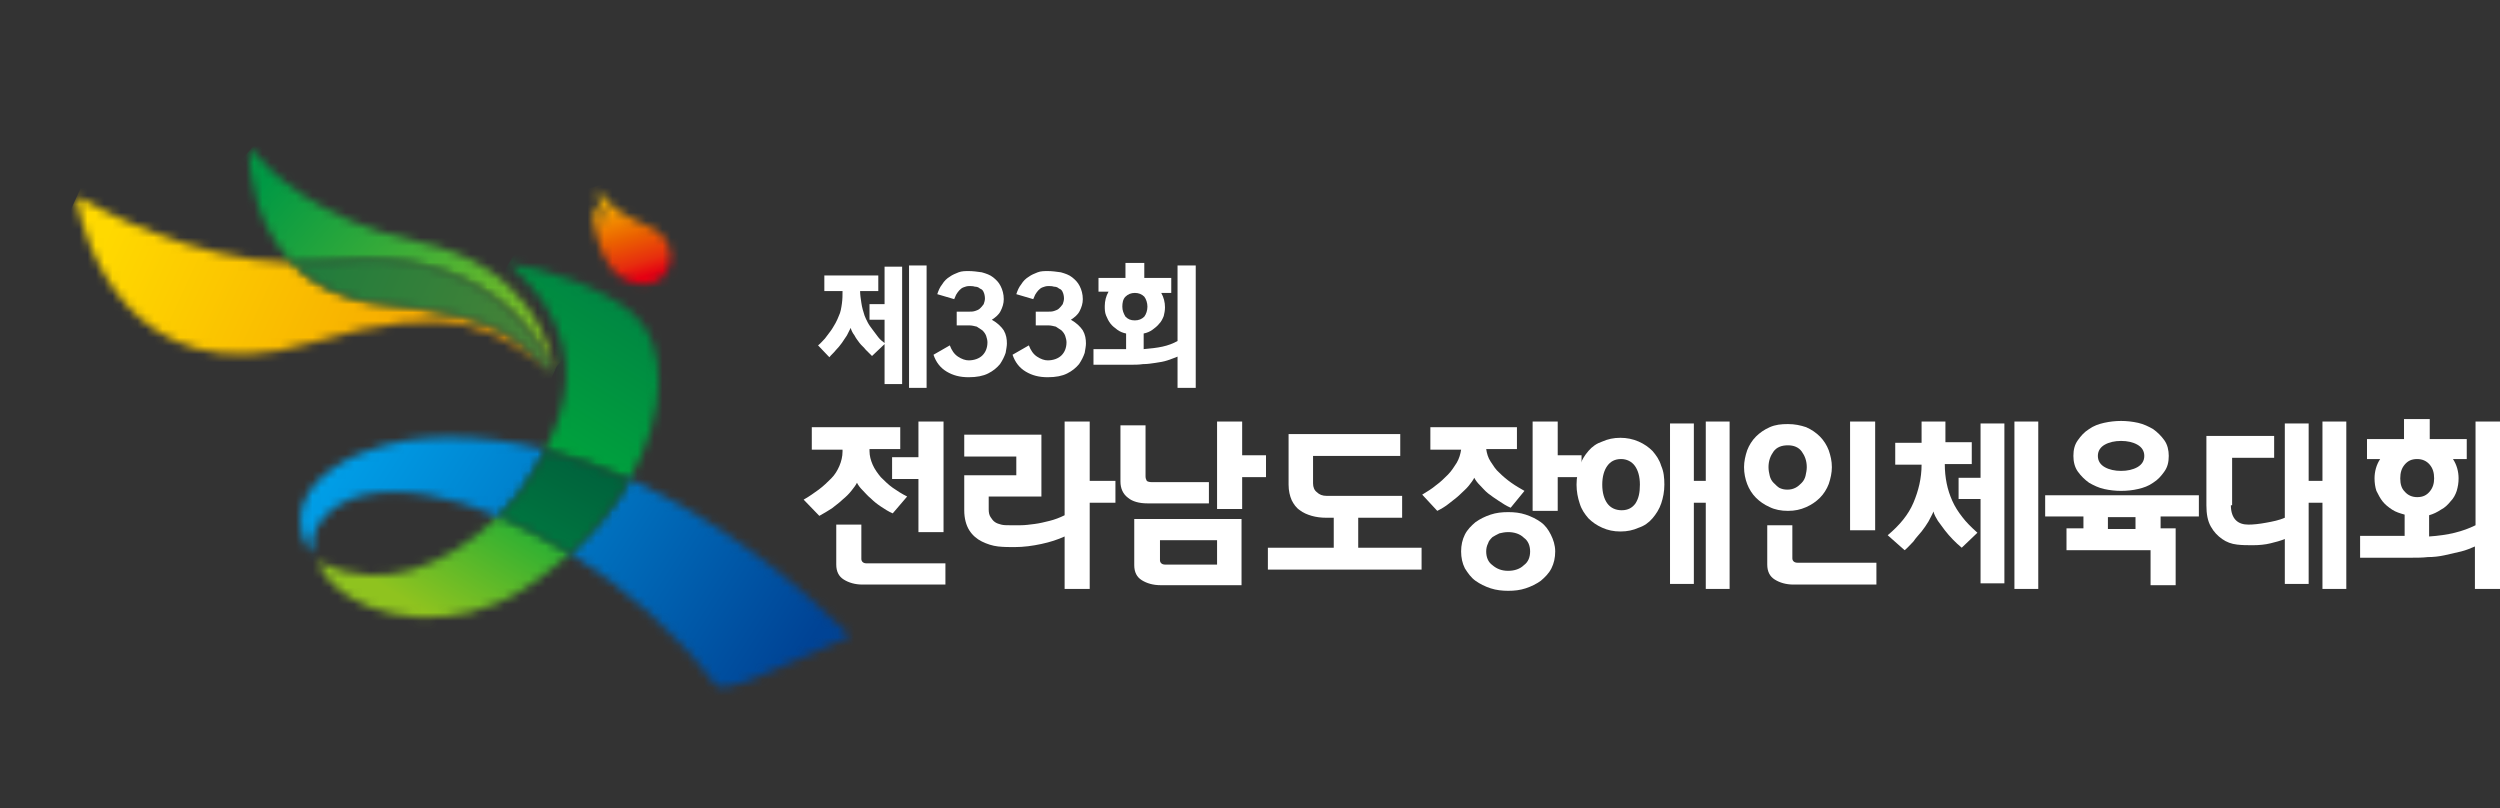 <svg width="300" height="97" viewBox="0 0 300 97" fill="none" xmlns="http://www.w3.org/2000/svg">
<rect x="0" y="0" width="300" height="97" fill="#333333" stroke="none"/>
<g clip-path="url(#clip0_432_6157)">
<path d="M97.566 51.262H108.03V53.885H104.341V54.11C104.341 54.71 104.492 55.234 104.718 55.759C104.943 56.283 105.32 56.808 105.696 57.258C106.148 57.707 106.6 58.157 107.127 58.532C107.654 58.906 108.256 59.281 108.858 59.581L107.127 61.604C106.6 61.38 106.148 61.08 105.696 60.78C105.245 60.48 104.868 60.18 104.492 59.806C104.115 59.506 103.814 59.131 103.513 58.831C103.212 58.532 102.986 58.232 102.836 57.932C102.685 58.232 102.459 58.532 102.158 58.906C101.857 59.281 101.556 59.581 101.104 59.956C100.728 60.33 100.276 60.63 99.824 61.005C99.373 61.304 98.846 61.604 98.319 61.904L96.436 59.956C97.114 59.581 97.716 59.131 98.243 58.757C98.846 58.307 99.297 57.857 99.749 57.408C100.201 56.958 100.502 56.433 100.728 55.909C100.953 55.384 101.104 54.785 101.104 54.185V53.96H97.415V51.262H97.566ZM113.45 70.148H103.513C102.61 70.148 101.857 69.923 101.255 69.548C100.652 69.173 100.351 68.574 100.351 67.749V62.953H103.362V67.075C103.362 67.375 103.588 67.6 103.965 67.6H113.45V70.148ZM107.051 54.86H110.213V50.588H113.224V63.852H110.213V57.483H107.051V54.86Z" fill="white"/>
<path d="M124.818 59.581H118.645V61.155C118.645 61.529 118.72 61.829 118.871 62.054C119.021 62.279 119.172 62.504 119.398 62.654C119.624 62.803 119.85 62.878 120.151 62.953C120.452 63.028 120.753 63.028 121.129 63.028C121.506 63.028 121.957 63.028 122.484 63.028C123.011 63.028 123.538 62.953 124.141 62.878C124.743 62.803 125.345 62.654 125.947 62.504C126.55 62.354 127.152 62.129 127.754 61.829V50.588H130.765V57.707H133.852V60.33H130.765V70.672H127.754V64.377C126.926 64.752 126.023 65.052 124.969 65.276C123.915 65.501 122.861 65.651 121.732 65.651C121.129 65.651 120.452 65.651 119.774 65.576C119.097 65.501 118.419 65.276 117.817 64.977C117.215 64.677 116.688 64.227 116.311 63.628C115.935 63.028 115.709 62.204 115.709 61.23V57.033H121.957V54.785H115.709V52.162H124.969V59.581H124.818Z" fill="white"/>
<path d="M145.069 57.857V60.405H137.691C136.713 60.405 135.884 60.18 135.357 59.731C134.755 59.281 134.454 58.607 134.454 57.782V51.038H137.465V57.183C137.465 57.408 137.541 57.557 137.616 57.707C137.691 57.782 137.917 57.857 138.218 57.857H145.069ZM136.186 62.279H148.984V70.222H139.272C138.369 70.222 137.616 69.998 137.014 69.623C136.411 69.248 136.11 68.649 136.11 67.824V62.279H136.186ZM146.048 67.749V64.827H139.197V67.225C139.197 67.525 139.423 67.749 139.799 67.749H146.048ZM149.059 57.258V61.08H146.048V50.588H149.059V54.635H151.92V57.258H149.059Z" fill="white"/>
<path d="M157.566 54.635V58.007C157.566 58.457 157.716 58.831 158.018 59.056C158.319 59.356 158.695 59.506 159.222 59.506H168.256V62.129H162.986V65.726H170.59V68.349H152.146V65.726H160.05V62.129H159.147C158.544 62.129 157.942 62.054 157.415 61.904C156.888 61.754 156.361 61.529 155.985 61.23C155.533 60.93 155.232 60.48 155.006 60.031C154.78 59.506 154.63 58.906 154.63 58.157V52.087H168.03V54.71H157.566V54.635Z" fill="white"/>
<path d="M171.568 51.262H182.033V53.885H178.344C178.419 54.41 178.57 54.934 178.871 55.384C179.172 55.834 179.473 56.358 179.925 56.733C180.376 57.183 180.828 57.557 181.355 57.932C181.882 58.307 182.409 58.607 182.936 58.906L181.28 60.93C180.753 60.705 180.301 60.405 179.849 60.105C179.398 59.806 178.946 59.506 178.57 59.206C178.193 58.906 177.892 58.532 177.591 58.232C177.29 57.932 177.064 57.632 176.913 57.333C176.763 57.632 176.537 57.932 176.236 58.307C175.935 58.682 175.558 58.981 175.182 59.356C174.806 59.731 174.354 60.031 173.902 60.405C173.45 60.78 172.924 61.08 172.472 61.304L170.665 59.356C171.267 58.981 171.794 58.682 172.321 58.232C172.848 57.857 173.3 57.408 173.752 56.958C174.203 56.508 174.504 55.984 174.806 55.534C175.107 55.009 175.257 54.485 175.333 53.96H171.644V51.262H171.568ZM186.625 66.176C186.625 66.925 186.474 67.6 186.173 68.199C185.872 68.799 185.42 69.248 184.893 69.698C184.366 70.073 183.764 70.372 183.087 70.597C182.409 70.822 181.732 70.897 180.979 70.897C180.301 70.897 179.548 70.822 178.871 70.597C178.193 70.372 177.591 70.073 177.064 69.698C176.537 69.323 176.161 68.799 175.784 68.199C175.483 67.6 175.333 66.925 175.333 66.176C175.333 65.426 175.483 64.752 175.784 64.152C176.085 63.553 176.537 63.103 177.064 62.654C177.591 62.279 178.193 61.979 178.871 61.754C179.548 61.529 180.226 61.454 180.979 61.454C181.732 61.454 182.409 61.529 183.087 61.754C183.764 61.979 184.366 62.279 184.893 62.654C185.42 63.028 185.797 63.553 186.098 64.152C186.399 64.752 186.625 65.426 186.625 66.176ZM183.614 66.176C183.614 65.501 183.388 64.902 182.861 64.527C182.409 64.077 181.732 63.852 180.979 63.852C180.602 63.852 180.226 63.928 179.925 64.002C179.624 64.152 179.323 64.302 179.097 64.452C178.871 64.677 178.645 64.902 178.57 65.201C178.419 65.501 178.344 65.801 178.344 66.176C178.344 66.85 178.57 67.45 179.097 67.824C179.624 68.274 180.226 68.499 180.979 68.499C181.732 68.499 182.409 68.274 182.861 67.824C183.388 67.45 183.614 66.85 183.614 66.176ZM186.926 57.258V61.304H183.915V50.588H186.926V54.635H189.787V57.258H186.926Z" fill="white"/>
<path d="M199.724 58.157C199.724 58.981 199.574 59.731 199.348 60.405C199.122 61.08 198.745 61.679 198.294 62.204C197.842 62.728 197.315 63.103 196.638 63.328C195.96 63.628 195.282 63.778 194.454 63.778C193.626 63.778 192.949 63.628 192.271 63.328C191.594 63.028 191.067 62.654 190.615 62.204C190.163 61.679 189.787 61.155 189.561 60.405C189.335 59.731 189.185 58.981 189.185 58.157C189.185 57.333 189.335 56.583 189.561 55.909C189.787 55.234 190.163 54.635 190.615 54.11C191.067 53.586 191.594 53.211 192.271 52.986C192.949 52.686 193.626 52.536 194.454 52.536C195.207 52.536 195.96 52.686 196.638 52.986C197.315 53.286 197.842 53.66 198.294 54.11C198.745 54.635 199.122 55.159 199.348 55.909C199.649 56.583 199.724 57.333 199.724 58.157ZM196.788 58.157C196.788 57.183 196.562 56.433 196.186 55.909C195.809 55.384 195.207 55.084 194.53 55.084C193.777 55.084 193.25 55.384 192.873 55.909C192.497 56.433 192.271 57.183 192.271 58.157C192.271 59.131 192.497 59.881 192.873 60.405C193.25 60.93 193.852 61.23 194.605 61.23C195.358 61.23 195.885 60.93 196.261 60.405C196.638 59.806 196.788 59.131 196.788 58.157ZM207.553 70.672H204.693V60.33H203.262V70.073H200.402V50.813H203.262V57.707H204.693V50.588H207.553V70.672Z" fill="white"/>
<path d="M219.824 56.059C219.824 56.733 219.674 57.408 219.448 58.082C219.222 58.682 218.846 59.281 218.394 59.731C217.942 60.18 217.415 60.555 216.738 60.855C216.06 61.155 215.383 61.304 214.555 61.304C213.727 61.304 212.974 61.155 212.371 60.855C211.694 60.555 211.167 60.18 210.715 59.731C210.264 59.281 209.887 58.682 209.661 58.082C209.435 57.483 209.285 56.808 209.285 56.059C209.285 55.384 209.435 54.71 209.661 54.035C209.887 53.436 210.264 52.836 210.715 52.386C211.167 51.937 211.694 51.562 212.371 51.262C213.049 50.963 213.727 50.888 214.555 50.888C215.383 50.888 216.06 51.038 216.738 51.262C217.415 51.562 217.942 51.937 218.394 52.386C218.846 52.836 219.222 53.436 219.448 54.035C219.674 54.71 219.824 55.309 219.824 56.059ZM225.169 70.148H215.232C214.329 70.148 213.576 69.923 212.974 69.548C212.371 69.173 212.07 68.574 212.07 67.749V63.028H215.082V67C215.082 67.3 215.307 67.525 215.684 67.525H225.169V70.148ZM216.813 56.059C216.813 55.309 216.587 54.71 216.211 54.185C215.834 53.66 215.232 53.436 214.555 53.436C213.802 53.436 213.2 53.66 212.823 54.185C212.447 54.71 212.221 55.309 212.221 56.059C212.221 56.433 212.296 56.808 212.371 57.108C212.447 57.408 212.597 57.707 212.823 57.932C213.049 58.157 213.275 58.382 213.501 58.532C213.802 58.682 214.103 58.757 214.479 58.757C214.856 58.757 215.157 58.682 215.458 58.532C215.759 58.382 215.985 58.157 216.211 57.932C216.437 57.707 216.587 57.408 216.663 57.108C216.738 56.733 216.813 56.433 216.813 56.059ZM222.008 50.588H225.019V63.628H222.008V50.588Z" fill="white"/>
<path d="M235.408 65.726C235.031 65.426 234.73 65.126 234.354 64.752C233.977 64.377 233.676 64.002 233.375 63.628C233.074 63.253 232.848 62.878 232.547 62.504C232.321 62.129 232.095 61.754 232.02 61.38C231.869 61.754 231.644 62.129 231.418 62.578C231.192 62.953 230.891 63.403 230.59 63.778C230.289 64.152 229.912 64.527 229.611 64.977C229.235 65.351 228.933 65.726 228.557 66.026L226.524 64.227C227.955 63.028 229.009 61.754 229.611 60.33C230.213 58.906 230.59 57.408 230.59 55.759H227.428V53.136H230.59V50.588H233.45V53.061H236.612V55.684H233.375C233.375 56.508 233.45 57.258 233.601 58.007C233.752 58.757 233.977 59.431 234.279 60.105C234.58 60.78 234.956 61.38 235.483 62.054C235.935 62.654 236.537 63.253 237.29 63.928L235.408 65.726ZM240.527 69.998H237.666V59.881H235.031V57.333H237.666V50.813H240.527V69.998ZM241.731 50.588H244.592V70.672H241.731V50.588Z" fill="white"/>
<path d="M258.068 70.222V66.026H247.98V63.403H250.013V61.979H245.42V59.431H263.865V61.979H259.272V63.403H261.079V70.222H258.068ZM254.53 58.906C253.852 58.906 253.174 58.831 252.497 58.682C251.819 58.532 251.217 58.232 250.69 57.932C250.163 57.557 249.712 57.108 249.335 56.583C248.959 56.059 248.808 55.384 248.808 54.71C248.808 53.96 248.959 53.361 249.335 52.836C249.712 52.312 250.088 51.862 250.69 51.487C251.217 51.112 251.819 50.888 252.497 50.738C253.174 50.588 253.852 50.513 254.53 50.513C255.207 50.513 255.885 50.588 256.562 50.738C257.24 50.888 257.842 51.187 258.369 51.487C258.896 51.862 259.348 52.312 259.724 52.836C260.1 53.361 260.251 54.035 260.251 54.71C260.251 55.459 260.1 56.059 259.724 56.583C259.348 57.108 258.971 57.557 258.369 57.932C257.842 58.307 257.24 58.532 256.562 58.682C255.96 58.831 255.207 58.906 254.53 58.906ZM257.315 54.71C257.315 54.11 257.014 53.66 256.487 53.361C255.96 53.061 255.282 52.911 254.53 52.911C253.777 52.911 253.099 53.061 252.572 53.361C252.045 53.66 251.744 54.11 251.744 54.71C251.744 55.309 252.045 55.759 252.572 56.059C253.099 56.358 253.777 56.508 254.53 56.508C255.282 56.508 255.96 56.358 256.487 56.059C257.014 55.759 257.315 55.309 257.315 54.71ZM252.949 63.478H256.261V62.054H252.949V63.478Z" fill="white"/>
<path d="M267.704 60.63C267.704 61.454 267.93 62.054 268.306 62.429C268.682 62.803 269.209 62.953 269.812 62.953C270.414 62.953 271.092 62.878 271.92 62.728C272.748 62.578 273.501 62.429 274.178 62.129V50.813H277.039V57.707H278.695V50.588H281.556V70.672H278.695V60.33H277.039V70.073H274.178V64.677C273.651 64.902 273.049 65.052 272.447 65.201C271.844 65.351 271.092 65.426 270.339 65.426C269.736 65.426 269.059 65.426 268.457 65.351C267.779 65.276 267.177 65.052 266.65 64.677C266.123 64.302 265.671 63.852 265.295 63.178C264.918 62.504 264.768 61.679 264.768 60.63V52.312H272.898V54.934H267.854V60.63H267.704Z" fill="white"/>
<path d="M300 70.672H296.989V65.576C296.462 65.801 295.935 66.026 295.333 66.176C294.73 66.326 294.053 66.475 293.375 66.625C292.698 66.775 292.02 66.85 291.343 66.85C290.665 66.925 290.063 66.925 289.461 66.925H283.212V64.302H288.557V61.754C288.03 61.604 287.503 61.454 287.052 61.155C286.6 60.855 286.223 60.555 285.922 60.18C285.621 59.806 285.395 59.356 285.169 58.906C285.019 58.457 284.944 57.932 284.944 57.408C284.944 56.583 285.169 55.759 285.621 55.084H284.04V52.686H288.482V50.288H291.568V52.686H296.01V55.084H294.354C294.806 55.759 295.031 56.583 295.031 57.408C295.031 57.932 294.956 58.382 294.806 58.906C294.655 59.356 294.429 59.806 294.053 60.18C293.752 60.555 293.375 60.93 292.924 61.155C292.472 61.454 292.02 61.679 291.493 61.829V64.377C292.622 64.302 293.676 64.152 294.58 63.928C295.483 63.703 296.311 63.403 297.064 63.028V50.588H300.075V70.672H300ZM292.095 57.408C292.095 56.733 291.945 56.209 291.568 55.759C291.192 55.309 290.665 55.084 290.063 55.084C289.385 55.084 288.934 55.309 288.557 55.759C288.181 56.209 288.03 56.733 288.03 57.408C288.03 58.082 288.181 58.607 288.557 58.981C288.934 59.431 289.461 59.656 290.063 59.656C290.74 59.656 291.192 59.431 291.568 58.981C291.945 58.532 292.095 58.007 292.095 57.408Z" fill="white"/>
<path d="M104.642 42.719C104.417 42.494 104.116 42.194 103.89 41.97C103.664 41.67 103.363 41.445 103.137 41.145C102.911 40.846 102.685 40.546 102.535 40.246C102.309 39.946 102.158 39.646 102.083 39.347C101.932 39.646 101.782 39.946 101.631 40.246C101.405 40.546 101.255 40.846 101.029 41.145C100.803 41.445 100.577 41.745 100.276 42.044C100.05 42.344 99.749 42.569 99.523 42.869L98.168 41.445C98.469 41.22 98.695 40.92 98.996 40.621C99.222 40.321 99.448 40.021 99.674 39.721C99.9 39.422 100.05 39.122 100.276 38.747C100.427 38.447 100.577 38.148 100.653 37.923C100.878 37.473 100.954 36.949 101.029 36.424C101.104 35.899 101.104 35.375 101.104 34.925H98.921V33.052H105.395V34.925H103.212C103.212 35.375 103.287 35.824 103.363 36.349C103.438 36.874 103.589 37.398 103.739 37.848C103.814 38.073 103.965 38.372 104.116 38.672C104.266 38.972 104.492 39.272 104.718 39.572C104.944 39.871 105.169 40.171 105.395 40.471C105.621 40.77 105.922 40.995 106.223 41.22L104.642 42.719ZM108.256 46.091H106.148V38.372H104.341V36.499H106.148V32.002H108.256V46.091ZM109.084 31.852H111.192V46.541H109.084V31.852Z" fill="white"/>
<path d="M113.977 41.445C114.203 42.044 114.504 42.494 114.956 42.794C115.408 43.094 115.859 43.244 116.236 43.244C116.913 43.244 117.516 43.019 117.892 42.644C118.268 42.269 118.494 41.745 118.494 41.07C118.494 40.846 118.419 40.546 118.344 40.321C118.268 40.096 118.118 39.871 117.892 39.646C117.666 39.496 117.44 39.347 117.214 39.197C116.913 39.122 116.612 39.047 116.311 39.047H114.805V37.398H116.311C116.537 37.398 116.763 37.398 116.989 37.323C117.214 37.248 117.44 37.173 117.591 37.023C117.741 36.874 117.892 36.724 118.043 36.499C118.118 36.274 118.193 36.049 118.193 35.824C118.193 35.525 118.118 35.225 118.043 35.075C117.967 34.85 117.817 34.7 117.591 34.625C117.44 34.475 117.214 34.401 116.989 34.401C116.763 34.326 116.537 34.326 116.311 34.326C116.085 34.326 115.784 34.401 115.634 34.475C115.408 34.55 115.257 34.7 115.107 34.85C114.956 35 114.881 35.15 114.73 35.375C114.655 35.525 114.58 35.749 114.504 35.899L112.472 35.3C112.622 34.85 112.773 34.475 113.074 34.101C113.3 33.726 113.601 33.426 113.977 33.201C114.278 32.977 114.655 32.827 115.031 32.677C115.408 32.527 115.859 32.527 116.236 32.527C116.763 32.527 117.29 32.602 117.817 32.677C118.344 32.827 118.795 32.977 119.172 33.276C119.548 33.576 119.849 33.876 120.075 34.326C120.301 34.775 120.452 35.3 120.452 35.899C120.452 36.424 120.301 36.874 120.075 37.323C119.849 37.773 119.473 38.073 119.021 38.372C119.699 38.747 120.151 39.197 120.452 39.646C120.753 40.171 120.828 40.696 120.828 41.22C120.828 41.52 120.753 41.895 120.677 42.344C120.527 42.794 120.301 43.244 120 43.693C119.624 44.143 119.172 44.518 118.57 44.817C117.967 45.117 117.214 45.267 116.236 45.267C115.182 45.267 114.354 45.042 113.601 44.593C112.848 44.143 112.321 43.468 112.02 42.569L113.977 41.445Z" fill="white"/>
<path d="M123.463 41.445C123.689 42.044 123.99 42.494 124.442 42.794C124.893 43.094 125.345 43.244 125.721 43.244C126.399 43.244 127.001 43.019 127.378 42.644C127.754 42.269 127.98 41.745 127.98 41.07C127.98 40.846 127.905 40.546 127.829 40.321C127.754 40.096 127.603 39.871 127.378 39.646C127.152 39.496 126.926 39.347 126.7 39.197C126.399 39.122 126.098 39.047 125.797 39.047H124.291V37.398H125.797C126.023 37.398 126.248 37.398 126.474 37.323C126.7 37.248 126.926 37.173 127.077 37.023C127.227 36.874 127.378 36.724 127.528 36.499C127.603 36.274 127.679 36.049 127.679 35.824C127.679 35.525 127.603 35.225 127.528 35.075C127.453 34.85 127.302 34.7 127.077 34.625C126.926 34.475 126.7 34.401 126.474 34.401C126.248 34.326 126.023 34.326 125.797 34.326C125.571 34.326 125.27 34.401 125.119 34.475C124.893 34.55 124.743 34.7 124.592 34.85C124.442 35 124.366 35.15 124.216 35.375C124.141 35.525 124.065 35.749 123.99 35.899L121.957 35.3C122.108 34.85 122.258 34.475 122.56 34.101C122.785 33.726 123.087 33.426 123.463 33.201C123.764 32.977 124.14 32.827 124.517 32.677C124.893 32.527 125.345 32.527 125.721 32.527C126.248 32.527 126.775 32.602 127.302 32.677C127.829 32.827 128.281 32.977 128.657 33.276C129.034 33.576 129.335 33.876 129.561 34.326C129.787 34.775 129.937 35.3 129.937 35.899C129.937 36.424 129.787 36.874 129.561 37.323C129.335 37.773 128.959 38.073 128.507 38.372C129.184 38.747 129.636 39.197 129.937 39.646C130.238 40.171 130.314 40.696 130.314 41.22C130.314 41.52 130.238 41.895 130.163 42.344C130.013 42.794 129.787 43.244 129.486 43.693C129.109 44.143 128.657 44.518 128.055 44.817C127.453 45.117 126.7 45.267 125.721 45.267C124.667 45.267 123.839 45.042 123.087 44.593C122.334 44.143 121.807 43.468 121.506 42.569L123.463 41.445Z" fill="white"/>
<path d="M143.488 46.541H141.305V42.794C140.928 42.944 140.552 43.094 140.1 43.244C139.649 43.394 139.197 43.468 138.67 43.543C138.143 43.618 137.691 43.693 137.164 43.693C136.637 43.768 136.186 43.768 135.734 43.768H131.217V41.895H135.132V40.021C134.755 39.946 134.379 39.796 134.078 39.572C133.777 39.347 133.476 39.122 133.25 38.822C133.024 38.522 132.873 38.222 132.723 37.848C132.572 37.473 132.572 37.098 132.572 36.724C132.572 36.124 132.723 35.525 133.024 35H131.819V33.351H135.056V31.553H137.315V33.351H140.552V35.15H139.348C139.649 35.675 139.799 36.274 139.799 36.874C139.799 37.248 139.724 37.623 139.649 37.923C139.498 38.297 139.348 38.597 139.122 38.822C138.896 39.122 138.595 39.347 138.294 39.572C137.992 39.796 137.616 39.946 137.24 40.021V41.895C138.068 41.82 138.821 41.745 139.498 41.595C140.176 41.445 140.778 41.22 141.305 40.92V31.852H143.488V46.541ZM137.691 36.799C137.691 36.349 137.541 35.899 137.315 35.6C137.014 35.3 136.637 35.15 136.186 35.15C135.734 35.15 135.358 35.3 135.056 35.6C134.755 35.899 134.68 36.349 134.68 36.799C134.68 37.248 134.831 37.623 135.056 37.998C135.358 38.297 135.659 38.447 136.186 38.447C136.637 38.447 137.014 38.297 137.315 37.998C137.541 37.698 137.691 37.248 137.691 36.799Z" fill="white"/>
<mask id="mask0_432_6157" style="mask-type:luminance" maskUnits="userSpaceOnUse" x="9" y="23" width="58" height="22">
<path d="M9.184 24.059C9.937 27.956 15.056 47.89 37.34 41.145C54.354 35.974 59.925 39.422 65.947 44.667C66.022 44.742 66.022 44.742 66.098 44.742C66.022 44.742 65.947 44.742 65.947 44.667C61.882 40.92 61.129 38.073 45.847 36.499C40.803 35.974 37.34 34.026 34.931 31.553C22.886 31.103 12.12 25.183 9.636 23.759C9.561 23.759 9.561 23.684 9.485 23.684C9.335 23.684 9.184 23.834 9.184 24.059Z" fill="white"/>
</mask>
<g mask="url(#mask0_432_6157)">
<path d="M18.971 2.326L75.282 27.806L56.311 69.248L0 43.693L18.971 2.326Z" fill="url(#paint0_linear_432_6157)"/>
</g>
<mask id="mask1_432_6157" style="mask-type:luminance" maskUnits="userSpaceOnUse" x="66" y="44" width="1" height="1">
<path d="M66.399 44.593C66.399 44.518 66.399 44.518 66.399 44.443C66.474 44.443 66.474 44.518 66.399 44.593Z" fill="white"/>
</mask>
<g mask="url(#mask1_432_6157)">
<path d="M66.474 44.368L66.549 44.443L66.474 44.593L66.399 44.518L66.474 44.368Z" fill="url(#paint1_linear_432_6157)"/>
</g>
<mask id="mask2_432_6157" style="mask-type:luminance" maskUnits="userSpaceOnUse" x="66" y="44" width="1" height="1">
<path d="M66.324 44.667C66.399 44.667 66.399 44.593 66.399 44.593C66.399 44.593 66.324 44.667 66.324 44.667Z" fill="white"/>
</mask>
<g mask="url(#mask2_432_6157)">
<path d="M66.324 44.518L66.474 44.593L66.399 44.742L66.249 44.667L66.324 44.518Z" fill="url(#paint2_linear_432_6157)"/>
</g>
<mask id="mask3_432_6157" style="mask-type:luminance" maskUnits="userSpaceOnUse" x="29" y="18" width="38" height="27">
<path d="M29.887 18.438C29.962 20.761 30.64 26.981 35.006 31.478C36.662 31.553 38.394 31.478 40.125 31.328C58.042 29.454 64.743 40.546 66.474 44.293V44.368C66.022 41.52 63.538 31.778 50.138 29.005C38.017 26.457 32.145 20.311 30.414 18.213C30.339 18.138 30.263 18.138 30.188 18.138C30.038 18.138 29.887 18.288 29.887 18.438Z" fill="white"/>
</mask>
<g mask="url(#mask3_432_6157)">
<path d="M51.117 62.129L16.713 33.426L45.169 0.377L79.649 29.155L51.117 62.129Z" fill="url(#paint3_linear_432_6157)"/>
</g>
<mask id="mask4_432_6157" style="mask-type:luminance" maskUnits="userSpaceOnUse" x="35" y="31" width="32" height="14">
<path d="M40.126 31.328C38.394 31.478 36.663 31.553 35.006 31.478C37.34 33.951 40.803 35.899 45.922 36.424C61.205 37.998 61.957 40.846 66.023 44.593C66.098 44.667 66.098 44.667 66.173 44.667C66.249 44.667 66.249 44.667 66.324 44.667C66.399 44.667 66.399 44.593 66.399 44.593C66.399 44.518 66.399 44.518 66.399 44.443V44.368C64.818 40.846 59.021 31.103 44.04 31.103C42.76 31.103 41.481 31.178 40.126 31.328Z" fill="white"/>
</mask>
<g mask="url(#mask4_432_6157)">
<path d="M40.351 19.337L71.593 33.501L61.054 56.583L29.812 42.419L40.351 19.337Z" fill="url(#paint4_linear_432_6157)"/>
</g>
<mask id="mask5_432_6157" style="mask-type:luminance" maskUnits="userSpaceOnUse" x="71" y="22" width="10" height="13">
<path d="M72.045 24.658C72.346 25.707 72.798 26.532 72.873 26.756C72.196 26.232 71.443 25.108 71.066 24.433C71.066 24.433 71.142 33.127 76.411 34.026C76.637 34.026 76.788 34.101 77.014 34.101C77.992 34.176 78.971 33.876 79.649 33.052C81.23 31.253 80.401 28.33 78.218 27.356C75.809 26.232 72.873 25.108 71.744 22.56C71.669 22.485 71.819 23.759 72.045 24.658Z" fill="white"/>
</mask>
<g mask="url(#mask5_432_6157)">
<path d="M80.401 19.712L84.467 33.202L71.895 36.949L67.829 23.459L80.401 19.712Z" fill="url(#paint5_linear_432_6157)"/>
</g>
<mask id="mask6_432_6157" style="mask-type:luminance" maskUnits="userSpaceOnUse" x="38" y="61" width="31" height="14">
<path d="M49.235 68.424C46.223 69.248 42.535 69.473 38.545 67.525C38.469 67.45 38.394 67.45 38.319 67.375C38.243 67.375 38.168 67.45 38.168 67.525C38.545 68.499 39.222 69.398 40.05 70.222C44.417 74.419 54.655 76.143 63.011 70.597C64.969 69.248 66.775 67.899 68.432 66.4C65.571 64.602 62.71 63.103 59.849 61.904C56.688 65.052 52.923 67.375 49.235 68.424Z" fill="white"/>
</mask>
<g mask="url(#mask6_432_6157)">
<path d="M31.694 72.321L46.374 48.489L74.755 65.876L60.075 89.632L31.694 72.321Z" fill="url(#paint6_linear_432_6157)"/>
</g>
<mask id="mask7_432_6157" style="mask-type:luminance" maskUnits="userSpaceOnUse" x="61" y="31" width="19" height="27">
<path d="M65.27 36.349C69.561 43.019 67.98 48.939 65.42 53.96C68.883 54.859 72.271 56.133 75.508 57.557C80.1 49.464 80.176 41.37 76.035 37.698C72.497 34.55 65.195 32.077 61.054 31.628C60.979 31.703 63.764 34.026 65.27 36.349Z" fill="white"/>
</mask>
<g mask="url(#mask7_432_6157)">
<path d="M49.385 50.513L66.249 23.159L91.769 38.747L74.906 66.101L49.385 50.513Z" fill="url(#paint7_linear_432_6157)"/>
</g>
<mask id="mask8_432_6157" style="mask-type:luminance" maskUnits="userSpaceOnUse" x="36" y="52" width="30" height="15">
<path d="M51.568 52.536C48.407 52.686 43.588 53.735 40.276 55.984C36.662 58.307 34.705 61.904 37.114 66.101C37.265 66.4 37.415 66.4 37.415 66.026C37.34 65.052 37.716 63.852 38.017 63.253C39.072 61.304 41.48 59.806 43.889 59.356C48.331 58.457 53.977 59.506 59.849 61.979C61.506 60.33 63.011 58.457 64.141 56.358C64.592 55.609 65.044 54.785 65.42 53.96C61.656 52.986 57.817 52.461 53.902 52.461C53.149 52.461 52.396 52.461 51.568 52.536Z" fill="white"/>
</mask>
<g mask="url(#mask8_432_6157)">
<path d="M42.685 39.796L71.97 56.059L57.44 78.991L28.155 62.728L42.685 39.796Z" fill="url(#paint8_linear_432_6157)"/>
</g>
<mask id="mask9_432_6157" style="mask-type:luminance" maskUnits="userSpaceOnUse" x="68" y="57" width="34" height="26">
<path d="M68.432 66.4C74.981 70.522 81.23 75.993 85.747 82.063C85.972 82.363 86.273 82.438 86.575 82.438C88.984 82.513 94.404 79.59 101.631 76.518H101.706C101.857 76.443 101.932 76.293 101.857 76.143C101.857 76.143 101.857 76.143 101.782 76.068C96.211 70.522 86.8 62.653 75.584 57.483C73.852 60.63 71.443 63.628 68.432 66.4Z" fill="white"/>
</mask>
<g mask="url(#mask9_432_6157)">
<path d="M77.089 43.768L113.676 64.077L93.275 96.377L56.688 76.143L77.089 43.768Z" fill="url(#paint9_linear_432_6157)"/>
</g>
<mask id="mask10_432_6157" style="mask-type:luminance" maskUnits="userSpaceOnUse" x="59" y="54" width="17" height="13">
<path d="M64.141 56.358C62.936 58.457 61.506 60.33 59.849 61.979C62.71 63.178 65.571 64.677 68.431 66.475C71.443 63.703 73.852 60.63 75.583 57.632C72.346 56.133 68.959 54.934 65.496 54.035C65.044 54.785 64.592 55.609 64.141 56.358Z" fill="white"/>
</mask>
<g mask="url(#mask10_432_6157)">
<path d="M80.778 56.733L72.045 72.995L54.58 63.628L63.388 47.44L80.778 56.733Z" fill="url(#paint10_linear_432_6157)"/>
</g>
</g>
<defs>
<linearGradient id="paint0_linear_432_6157" x1="14.14" y1="25.12" x2="63.151" y2="47.531" gradientUnits="userSpaceOnUse">
<stop stop-color="#FFD900"/>
<stop offset="1" stop-color="#F39800"/>
</linearGradient>
<linearGradient id="paint1_linear_432_6157" x1="15.783" y1="21.515" x2="64.801" y2="43.93" gradientUnits="userSpaceOnUse">
<stop stop-color="#FFD900"/>
<stop offset="1" stop-color="#F39800"/>
</linearGradient>
<linearGradient id="paint2_linear_432_6157" x1="15.701" y1="21.676" x2="64.722" y2="44.092" gradientUnits="userSpaceOnUse">
<stop stop-color="#FFD900"/>
<stop offset="1" stop-color="#F39800"/>
</linearGradient>
<linearGradient id="paint3_linear_432_6157" x1="65.321" y1="45.6" x2="34.381" y2="18.909" gradientUnits="userSpaceOnUse">
<stop stop-color="#8FC31F"/>
<stop offset="0.497" stop-color="#45B035"/>
<stop offset="1" stop-color="#009944"/>
</linearGradient>
<linearGradient id="paint4_linear_432_6157" x1="15.566" y1="22.005" x2="64.578" y2="44.416" gradientUnits="userSpaceOnUse">
<stop stop-color="#007540"/>
<stop offset="1" stop-color="#4A8437"/>
</linearGradient>
<linearGradient id="paint5_linear_432_6157" x1="74.502" y1="22.945" x2="77.555" y2="33.118" gradientUnits="userSpaceOnUse">
<stop stop-color="#FABE00"/>
<stop offset="0.527" stop-color="#EB6100"/>
<stop offset="0.829" stop-color="#E72E0E"/>
<stop offset="1" stop-color="#E60012"/>
</linearGradient>
<linearGradient id="paint6_linear_432_6157" x1="50.667" y1="73.263" x2="72.954" y2="36.795" gradientUnits="userSpaceOnUse">
<stop stop-color="#8FC31F"/>
<stop offset="0.503" stop-color="#00A73C"/>
<stop offset="1" stop-color="#008842"/>
</linearGradient>
<linearGradient id="paint7_linear_432_6157" x1="52.294" y1="74.256" x2="74.581" y2="37.788" gradientUnits="userSpaceOnUse">
<stop stop-color="#8FC31F"/>
<stop offset="0.503" stop-color="#00A73C"/>
<stop offset="1" stop-color="#008842"/>
</linearGradient>
<linearGradient id="paint8_linear_432_6157" x1="39.926" y1="53.775" x2="91.357" y2="86.342" gradientUnits="userSpaceOnUse">
<stop stop-color="#00A0E9"/>
<stop offset="0.491" stop-color="#0075C2"/>
<stop offset="0.921" stop-color="#003F8E"/>
<stop offset="1" stop-color="#003686"/>
</linearGradient>
<linearGradient id="paint9_linear_432_6157" x1="44.026" y1="47.297" x2="95.457" y2="79.864" gradientUnits="userSpaceOnUse">
<stop stop-color="#00A0E9"/>
<stop offset="0.491" stop-color="#0075C2"/>
<stop offset="1" stop-color="#004395"/>
</linearGradient>
<linearGradient id="paint10_linear_432_6157" x1="70.568" y1="54.892" x2="65.791" y2="63.803" gradientUnits="userSpaceOnUse">
<stop stop-color="#00613C"/>
<stop offset="1" stop-color="#00733F"/>
</linearGradient>
<clipPath id="clip0_432_6157">
<rect width="300" height="96" fill="white" transform="translate(0 0.377)"/>
</clipPath>
</defs>
</svg>
